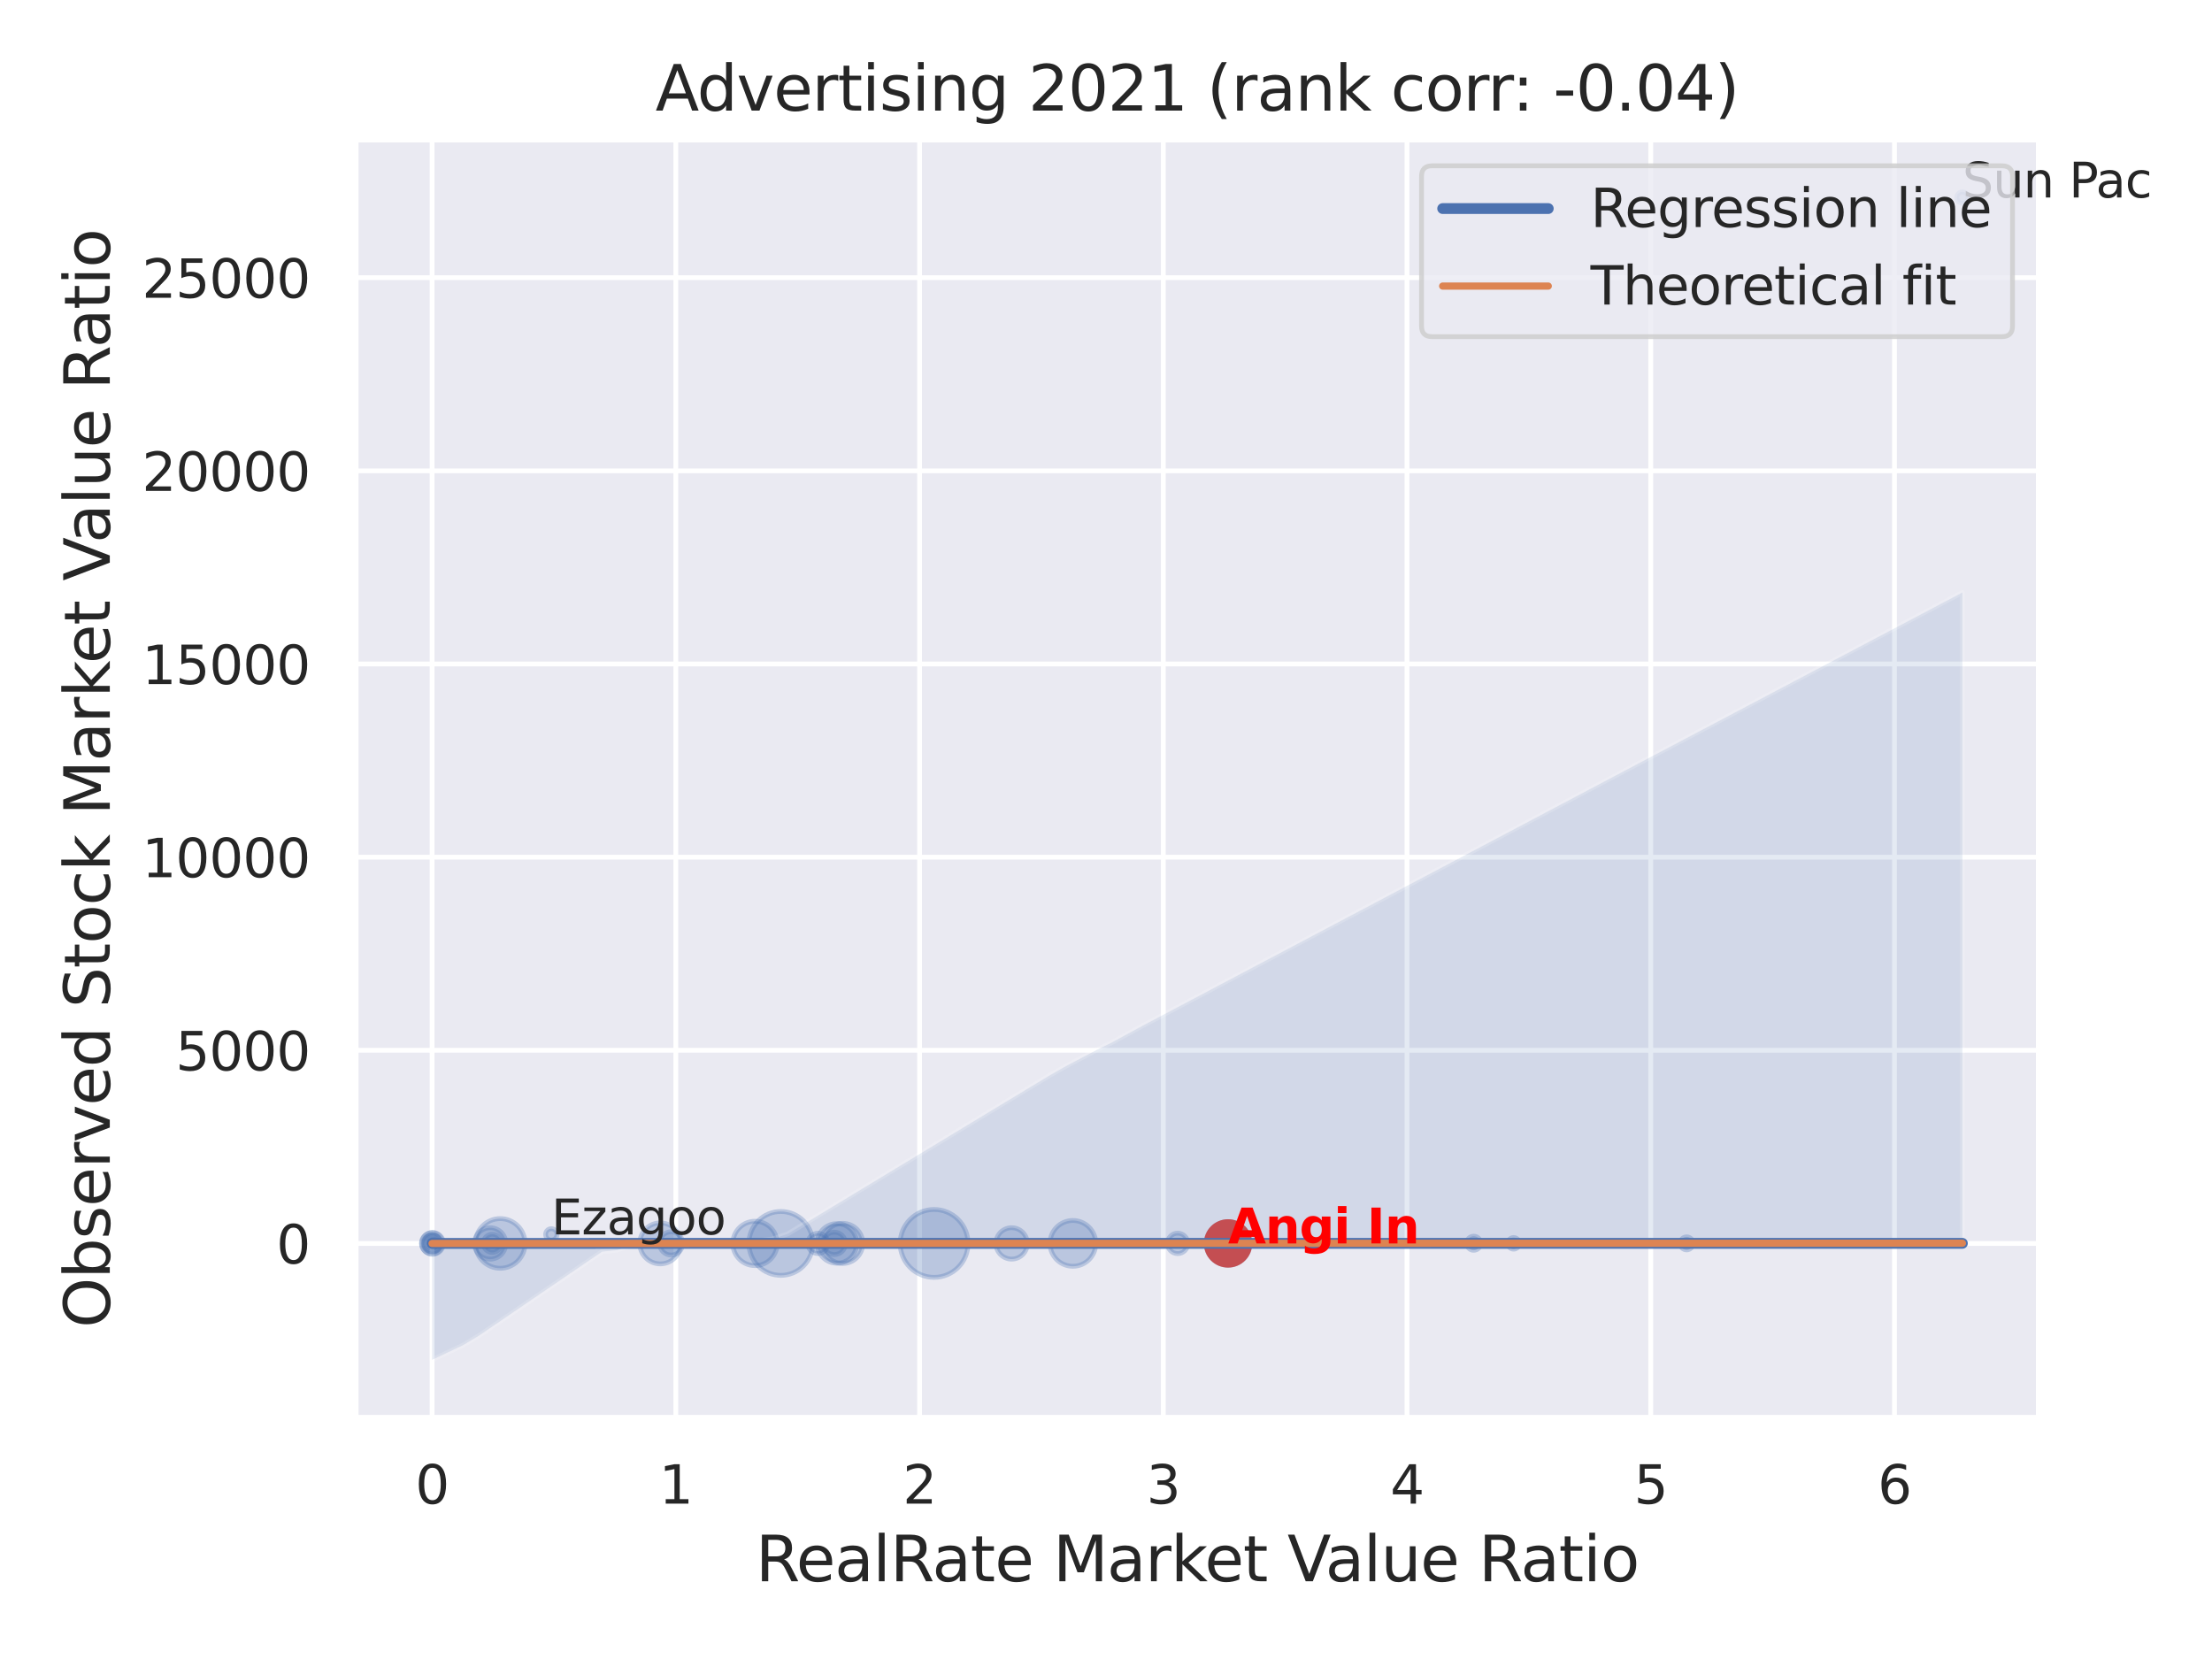 <?xml version="1.0" encoding="utf-8" standalone="no"?>
<!DOCTYPE svg PUBLIC "-//W3C//DTD SVG 1.1//EN"
  "http://www.w3.org/Graphics/SVG/1.1/DTD/svg11.dtd">
<svg xmlns:xlink="http://www.w3.org/1999/xlink" width="460.8pt" height="345.6pt" viewBox="0 0 460.8 345.6" xmlns="http://www.w3.org/2000/svg" version="1.1">
 <defs>
  <style type="text/css">*{stroke-linejoin: round; stroke-linecap: butt}</style>
 </defs>
 <g id="figure_1">
  <g id="patch_1">
   <path d="M 0 345.6 
L 460.8 345.6 
L 460.8 0 
L 0 0 
z
" style="fill: #ffffff"/>
  </g>
  <g id="axes_1">
   <g id="patch_2">
    <path d="M 74.07 295.38 
L 424.743 295.38 
L 424.743 29.04 
L 74.07 29.04 
z
" style="fill: #eaeaf2"/>
   </g>
   <g id="matplotlib.axis_1">
    <g id="xtick_1">
     <g id="line2d_1">
      <path d="M 90.01 295.38 
L 90.01 29.04 
" clip-path="url(#pbb53a8e3b0)" style="fill: none; stroke: #ffffff; stroke-linecap: round"/>
     </g>
     <g id="text_1">
      <!-- 0 -->
      <g style="fill: #262626" transform="translate(86.51 313.238) scale(0.11 -0.11)">
       <defs>
        <path id="DejaVuSans-30" d="M 2034 4250 
Q 1547 4250 1301 3770 
Q 1056 3291 1056 2328 
Q 1056 1369 1301 889 
Q 1547 409 2034 409 
Q 2525 409 2770 889 
Q 3016 1369 3016 2328 
Q 3016 3291 2770 3770 
Q 2525 4250 2034 4250 
z
M 2034 4750 
Q 2819 4750 3233 4129 
Q 3647 3509 3647 2328 
Q 3647 1150 3233 529 
Q 2819 -91 2034 -91 
Q 1250 -91 836 529 
Q 422 1150 422 2328 
Q 422 3509 836 4129 
Q 1250 4750 2034 4750 
z
" transform="scale(0.016)"/>
       </defs>
       <use xlink:href="#DejaVuSans-30"/>
      </g>
     </g>
    </g>
    <g id="xtick_2">
     <g id="line2d_2">
      <path d="M 140.784 295.38 
L 140.784 29.04 
" clip-path="url(#pbb53a8e3b0)" style="fill: none; stroke: #ffffff; stroke-linecap: round"/>
     </g>
     <g id="text_2">
      <!-- 1 -->
      <g style="fill: #262626" transform="translate(137.285 313.238) scale(0.11 -0.11)">
       <defs>
        <path id="DejaVuSans-31" d="M 794 531 
L 1825 531 
L 1825 4091 
L 703 3866 
L 703 4441 
L 1819 4666 
L 2450 4666 
L 2450 531 
L 3481 531 
L 3481 0 
L 794 0 
L 794 531 
z
" transform="scale(0.016)"/>
       </defs>
       <use xlink:href="#DejaVuSans-31"/>
      </g>
     </g>
    </g>
    <g id="xtick_3">
     <g id="line2d_3">
      <path d="M 191.559 295.38 
L 191.559 29.04 
" clip-path="url(#pbb53a8e3b0)" style="fill: none; stroke: #ffffff; stroke-linecap: round"/>
     </g>
     <g id="text_3">
      <!-- 2 -->
      <g style="fill: #262626" transform="translate(188.06 313.238) scale(0.11 -0.11)">
       <defs>
        <path id="DejaVuSans-32" d="M 1228 531 
L 3431 531 
L 3431 0 
L 469 0 
L 469 531 
Q 828 903 1448 1529 
Q 2069 2156 2228 2338 
Q 2531 2678 2651 2914 
Q 2772 3150 2772 3378 
Q 2772 3750 2511 3984 
Q 2250 4219 1831 4219 
Q 1534 4219 1204 4116 
Q 875 4013 500 3803 
L 500 4441 
Q 881 4594 1212 4672 
Q 1544 4750 1819 4750 
Q 2544 4750 2975 4387 
Q 3406 4025 3406 3419 
Q 3406 3131 3298 2873 
Q 3191 2616 2906 2266 
Q 2828 2175 2409 1742 
Q 1991 1309 1228 531 
z
" transform="scale(0.016)"/>
       </defs>
       <use xlink:href="#DejaVuSans-32"/>
      </g>
     </g>
    </g>
    <g id="xtick_4">
     <g id="line2d_4">
      <path d="M 242.334 295.38 
L 242.334 29.04 
" clip-path="url(#pbb53a8e3b0)" style="fill: none; stroke: #ffffff; stroke-linecap: round"/>
     </g>
     <g id="text_4">
      <!-- 3 -->
      <g style="fill: #262626" transform="translate(238.834 313.238) scale(0.11 -0.11)">
       <defs>
        <path id="DejaVuSans-33" d="M 2597 2516 
Q 3050 2419 3304 2112 
Q 3559 1806 3559 1356 
Q 3559 666 3084 287 
Q 2609 -91 1734 -91 
Q 1441 -91 1130 -33 
Q 819 25 488 141 
L 488 750 
Q 750 597 1062 519 
Q 1375 441 1716 441 
Q 2309 441 2620 675 
Q 2931 909 2931 1356 
Q 2931 1769 2642 2001 
Q 2353 2234 1838 2234 
L 1294 2234 
L 1294 2753 
L 1863 2753 
Q 2328 2753 2575 2939 
Q 2822 3125 2822 3475 
Q 2822 3834 2567 4026 
Q 2313 4219 1838 4219 
Q 1578 4219 1281 4162 
Q 984 4106 628 3988 
L 628 4550 
Q 988 4650 1302 4700 
Q 1616 4750 1894 4750 
Q 2613 4750 3031 4423 
Q 3450 4097 3450 3541 
Q 3450 3153 3228 2886 
Q 3006 2619 2597 2516 
z
" transform="scale(0.016)"/>
       </defs>
       <use xlink:href="#DejaVuSans-33"/>
      </g>
     </g>
    </g>
    <g id="xtick_5">
     <g id="line2d_5">
      <path d="M 293.108 295.38 
L 293.108 29.04 
" clip-path="url(#pbb53a8e3b0)" style="fill: none; stroke: #ffffff; stroke-linecap: round"/>
     </g>
     <g id="text_5">
      <!-- 4 -->
      <g style="fill: #262626" transform="translate(289.609 313.238) scale(0.11 -0.11)">
       <defs>
        <path id="DejaVuSans-34" d="M 2419 4116 
L 825 1625 
L 2419 1625 
L 2419 4116 
z
M 2253 4666 
L 3047 4666 
L 3047 1625 
L 3713 1625 
L 3713 1100 
L 3047 1100 
L 3047 0 
L 2419 0 
L 2419 1100 
L 313 1100 
L 313 1709 
L 2253 4666 
z
" transform="scale(0.016)"/>
       </defs>
       <use xlink:href="#DejaVuSans-34"/>
      </g>
     </g>
    </g>
    <g id="xtick_6">
     <g id="line2d_6">
      <path d="M 343.883 295.38 
L 343.883 29.04 
" clip-path="url(#pbb53a8e3b0)" style="fill: none; stroke: #ffffff; stroke-linecap: round"/>
     </g>
     <g id="text_6">
      <!-- 5 -->
      <g style="fill: #262626" transform="translate(340.383 313.238) scale(0.11 -0.11)">
       <defs>
        <path id="DejaVuSans-35" d="M 691 4666 
L 3169 4666 
L 3169 4134 
L 1269 4134 
L 1269 2991 
Q 1406 3038 1543 3061 
Q 1681 3084 1819 3084 
Q 2600 3084 3056 2656 
Q 3513 2228 3513 1497 
Q 3513 744 3044 326 
Q 2575 -91 1722 -91 
Q 1428 -91 1123 -41 
Q 819 9 494 109 
L 494 744 
Q 775 591 1075 516 
Q 1375 441 1709 441 
Q 2250 441 2565 725 
Q 2881 1009 2881 1497 
Q 2881 1984 2565 2268 
Q 2250 2553 1709 2553 
Q 1456 2553 1204 2497 
Q 953 2441 691 2322 
L 691 4666 
z
" transform="scale(0.016)"/>
       </defs>
       <use xlink:href="#DejaVuSans-35"/>
      </g>
     </g>
    </g>
    <g id="xtick_7">
     <g id="line2d_7">
      <path d="M 394.657 295.38 
L 394.657 29.04 
" clip-path="url(#pbb53a8e3b0)" style="fill: none; stroke: #ffffff; stroke-linecap: round"/>
     </g>
     <g id="text_7">
      <!-- 6 -->
      <g style="fill: #262626" transform="translate(391.158 313.238) scale(0.11 -0.11)">
       <defs>
        <path id="DejaVuSans-36" d="M 2113 2584 
Q 1688 2584 1439 2293 
Q 1191 2003 1191 1497 
Q 1191 994 1439 701 
Q 1688 409 2113 409 
Q 2538 409 2786 701 
Q 3034 994 3034 1497 
Q 3034 2003 2786 2293 
Q 2538 2584 2113 2584 
z
M 3366 4563 
L 3366 3988 
Q 3128 4100 2886 4159 
Q 2644 4219 2406 4219 
Q 1781 4219 1451 3797 
Q 1122 3375 1075 2522 
Q 1259 2794 1537 2939 
Q 1816 3084 2150 3084 
Q 2853 3084 3261 2657 
Q 3669 2231 3669 1497 
Q 3669 778 3244 343 
Q 2819 -91 2113 -91 
Q 1303 -91 875 529 
Q 447 1150 447 2328 
Q 447 3434 972 4092 
Q 1497 4750 2381 4750 
Q 2619 4750 2861 4703 
Q 3103 4656 3366 4563 
z
" transform="scale(0.016)"/>
       </defs>
       <use xlink:href="#DejaVuSans-36"/>
      </g>
     </g>
    </g>
    <g id="text_8">
     <!-- RealRate Market Value Ratio -->
     <g style="fill: #262626" transform="translate(157.42 329.404) scale(0.13 -0.13)">
      <defs>
       <path id="DejaVuSans-52" d="M 2841 2188 
Q 3044 2119 3236 1894 
Q 3428 1669 3622 1275 
L 4263 0 
L 3584 0 
L 2988 1197 
Q 2756 1666 2539 1819 
Q 2322 1972 1947 1972 
L 1259 1972 
L 1259 0 
L 628 0 
L 628 4666 
L 2053 4666 
Q 2853 4666 3247 4331 
Q 3641 3997 3641 3322 
Q 3641 2881 3436 2590 
Q 3231 2300 2841 2188 
z
M 1259 4147 
L 1259 2491 
L 2053 2491 
Q 2509 2491 2742 2702 
Q 2975 2913 2975 3322 
Q 2975 3731 2742 3939 
Q 2509 4147 2053 4147 
L 1259 4147 
z
" transform="scale(0.016)"/>
       <path id="DejaVuSans-65" d="M 3597 1894 
L 3597 1613 
L 953 1613 
Q 991 1019 1311 708 
Q 1631 397 2203 397 
Q 2534 397 2845 478 
Q 3156 559 3463 722 
L 3463 178 
Q 3153 47 2828 -22 
Q 2503 -91 2169 -91 
Q 1331 -91 842 396 
Q 353 884 353 1716 
Q 353 2575 817 3079 
Q 1281 3584 2069 3584 
Q 2775 3584 3186 3129 
Q 3597 2675 3597 1894 
z
M 3022 2063 
Q 3016 2534 2758 2815 
Q 2500 3097 2075 3097 
Q 1594 3097 1305 2825 
Q 1016 2553 972 2059 
L 3022 2063 
z
" transform="scale(0.016)"/>
       <path id="DejaVuSans-61" d="M 2194 1759 
Q 1497 1759 1228 1600 
Q 959 1441 959 1056 
Q 959 750 1161 570 
Q 1363 391 1709 391 
Q 2188 391 2477 730 
Q 2766 1069 2766 1631 
L 2766 1759 
L 2194 1759 
z
M 3341 1997 
L 3341 0 
L 2766 0 
L 2766 531 
Q 2569 213 2275 61 
Q 1981 -91 1556 -91 
Q 1019 -91 701 211 
Q 384 513 384 1019 
Q 384 1609 779 1909 
Q 1175 2209 1959 2209 
L 2766 2209 
L 2766 2266 
Q 2766 2663 2505 2880 
Q 2244 3097 1772 3097 
Q 1472 3097 1187 3025 
Q 903 2953 641 2809 
L 641 3341 
Q 956 3463 1253 3523 
Q 1550 3584 1831 3584 
Q 2591 3584 2966 3190 
Q 3341 2797 3341 1997 
z
" transform="scale(0.016)"/>
       <path id="DejaVuSans-6c" d="M 603 4863 
L 1178 4863 
L 1178 0 
L 603 0 
L 603 4863 
z
" transform="scale(0.016)"/>
       <path id="DejaVuSans-74" d="M 1172 4494 
L 1172 3500 
L 2356 3500 
L 2356 3053 
L 1172 3053 
L 1172 1153 
Q 1172 725 1289 603 
Q 1406 481 1766 481 
L 2356 481 
L 2356 0 
L 1766 0 
Q 1100 0 847 248 
Q 594 497 594 1153 
L 594 3053 
L 172 3053 
L 172 3500 
L 594 3500 
L 594 4494 
L 1172 4494 
z
" transform="scale(0.016)"/>
       <path id="DejaVuSans-20" transform="scale(0.016)"/>
       <path id="DejaVuSans-4d" d="M 628 4666 
L 1569 4666 
L 2759 1491 
L 3956 4666 
L 4897 4666 
L 4897 0 
L 4281 0 
L 4281 4097 
L 3078 897 
L 2444 897 
L 1241 4097 
L 1241 0 
L 628 0 
L 628 4666 
z
" transform="scale(0.016)"/>
       <path id="DejaVuSans-72" d="M 2631 2963 
Q 2534 3019 2420 3045 
Q 2306 3072 2169 3072 
Q 1681 3072 1420 2755 
Q 1159 2438 1159 1844 
L 1159 0 
L 581 0 
L 581 3500 
L 1159 3500 
L 1159 2956 
Q 1341 3275 1631 3429 
Q 1922 3584 2338 3584 
Q 2397 3584 2469 3576 
Q 2541 3569 2628 3553 
L 2631 2963 
z
" transform="scale(0.016)"/>
       <path id="DejaVuSans-6b" d="M 581 4863 
L 1159 4863 
L 1159 1991 
L 2875 3500 
L 3609 3500 
L 1753 1863 
L 3688 0 
L 2938 0 
L 1159 1709 
L 1159 0 
L 581 0 
L 581 4863 
z
" transform="scale(0.016)"/>
       <path id="DejaVuSans-56" d="M 1831 0 
L 50 4666 
L 709 4666 
L 2188 738 
L 3669 4666 
L 4325 4666 
L 2547 0 
L 1831 0 
z
" transform="scale(0.016)"/>
       <path id="DejaVuSans-75" d="M 544 1381 
L 544 3500 
L 1119 3500 
L 1119 1403 
Q 1119 906 1312 657 
Q 1506 409 1894 409 
Q 2359 409 2629 706 
Q 2900 1003 2900 1516 
L 2900 3500 
L 3475 3500 
L 3475 0 
L 2900 0 
L 2900 538 
Q 2691 219 2414 64 
Q 2138 -91 1772 -91 
Q 1169 -91 856 284 
Q 544 659 544 1381 
z
M 1991 3584 
L 1991 3584 
z
" transform="scale(0.016)"/>
       <path id="DejaVuSans-69" d="M 603 3500 
L 1178 3500 
L 1178 0 
L 603 0 
L 603 3500 
z
M 603 4863 
L 1178 4863 
L 1178 4134 
L 603 4134 
L 603 4863 
z
" transform="scale(0.016)"/>
       <path id="DejaVuSans-6f" d="M 1959 3097 
Q 1497 3097 1228 2736 
Q 959 2375 959 1747 
Q 959 1119 1226 758 
Q 1494 397 1959 397 
Q 2419 397 2687 759 
Q 2956 1122 2956 1747 
Q 2956 2369 2687 2733 
Q 2419 3097 1959 3097 
z
M 1959 3584 
Q 2709 3584 3137 3096 
Q 3566 2609 3566 1747 
Q 3566 888 3137 398 
Q 2709 -91 1959 -91 
Q 1206 -91 779 398 
Q 353 888 353 1747 
Q 353 2609 779 3096 
Q 1206 3584 1959 3584 
z
" transform="scale(0.016)"/>
      </defs>
      <use xlink:href="#DejaVuSans-52"/>
      <use xlink:href="#DejaVuSans-65" x="64.982"/>
      <use xlink:href="#DejaVuSans-61" x="126.506"/>
      <use xlink:href="#DejaVuSans-6c" x="187.785"/>
      <use xlink:href="#DejaVuSans-52" x="215.568"/>
      <use xlink:href="#DejaVuSans-61" x="282.801"/>
      <use xlink:href="#DejaVuSans-74" x="344.08"/>
      <use xlink:href="#DejaVuSans-65" x="383.289"/>
      <use xlink:href="#DejaVuSans-20" x="444.812"/>
      <use xlink:href="#DejaVuSans-4d" x="476.6"/>
      <use xlink:href="#DejaVuSans-61" x="562.879"/>
      <use xlink:href="#DejaVuSans-72" x="624.158"/>
      <use xlink:href="#DejaVuSans-6b" x="665.271"/>
      <use xlink:href="#DejaVuSans-65" x="719.557"/>
      <use xlink:href="#DejaVuSans-74" x="781.08"/>
      <use xlink:href="#DejaVuSans-20" x="820.289"/>
      <use xlink:href="#DejaVuSans-56" x="852.076"/>
      <use xlink:href="#DejaVuSans-61" x="912.734"/>
      <use xlink:href="#DejaVuSans-6c" x="974.014"/>
      <use xlink:href="#DejaVuSans-75" x="1001.797"/>
      <use xlink:href="#DejaVuSans-65" x="1065.176"/>
      <use xlink:href="#DejaVuSans-20" x="1126.699"/>
      <use xlink:href="#DejaVuSans-52" x="1158.486"/>
      <use xlink:href="#DejaVuSans-61" x="1225.719"/>
      <use xlink:href="#DejaVuSans-74" x="1286.998"/>
      <use xlink:href="#DejaVuSans-69" x="1326.207"/>
      <use xlink:href="#DejaVuSans-6f" x="1353.99"/>
     </g>
    </g>
   </g>
   <g id="matplotlib.axis_2">
    <g id="ytick_1">
     <g id="line2d_8">
      <path d="M 74.07 259.032 
L 424.743 259.032 
" clip-path="url(#pbb53a8e3b0)" style="fill: none; stroke: #ffffff; stroke-linecap: round"/>
     </g>
     <g id="text_9">
      <!-- 0 -->
      <g style="fill: #262626" transform="translate(57.571 263.211) scale(0.11 -0.11)">
       <use xlink:href="#DejaVuSans-30"/>
      </g>
     </g>
    </g>
    <g id="ytick_2">
     <g id="line2d_9">
      <path d="M 74.07 218.796 
L 424.743 218.796 
" clip-path="url(#pbb53a8e3b0)" style="fill: none; stroke: #ffffff; stroke-linecap: round"/>
     </g>
     <g id="text_10">
      <!-- 5000 -->
      <g style="fill: #262626" transform="translate(36.575 222.975) scale(0.11 -0.11)">
       <use xlink:href="#DejaVuSans-35"/>
       <use xlink:href="#DejaVuSans-30" x="63.623"/>
       <use xlink:href="#DejaVuSans-30" x="127.246"/>
       <use xlink:href="#DejaVuSans-30" x="190.869"/>
      </g>
     </g>
    </g>
    <g id="ytick_3">
     <g id="line2d_10">
      <path d="M 74.07 178.559 
L 424.743 178.559 
" clip-path="url(#pbb53a8e3b0)" style="fill: none; stroke: #ffffff; stroke-linecap: round"/>
     </g>
     <g id="text_11">
      <!-- 10000 -->
      <g style="fill: #262626" transform="translate(29.576 182.738) scale(0.11 -0.11)">
       <use xlink:href="#DejaVuSans-31"/>
       <use xlink:href="#DejaVuSans-30" x="63.623"/>
       <use xlink:href="#DejaVuSans-30" x="127.246"/>
       <use xlink:href="#DejaVuSans-30" x="190.869"/>
       <use xlink:href="#DejaVuSans-30" x="254.492"/>
      </g>
     </g>
    </g>
    <g id="ytick_4">
     <g id="line2d_11">
      <path d="M 74.07 138.322 
L 424.743 138.322 
" clip-path="url(#pbb53a8e3b0)" style="fill: none; stroke: #ffffff; stroke-linecap: round"/>
     </g>
     <g id="text_12">
      <!-- 15000 -->
      <g style="fill: #262626" transform="translate(29.576 142.501) scale(0.11 -0.11)">
       <use xlink:href="#DejaVuSans-31"/>
       <use xlink:href="#DejaVuSans-35" x="63.623"/>
       <use xlink:href="#DejaVuSans-30" x="127.246"/>
       <use xlink:href="#DejaVuSans-30" x="190.869"/>
       <use xlink:href="#DejaVuSans-30" x="254.492"/>
      </g>
     </g>
    </g>
    <g id="ytick_5">
     <g id="line2d_12">
      <path d="M 74.07 98.085 
L 424.743 98.085 
" clip-path="url(#pbb53a8e3b0)" style="fill: none; stroke: #ffffff; stroke-linecap: round"/>
     </g>
     <g id="text_13">
      <!-- 20000 -->
      <g style="fill: #262626" transform="translate(29.576 102.265) scale(0.11 -0.11)">
       <use xlink:href="#DejaVuSans-32"/>
       <use xlink:href="#DejaVuSans-30" x="63.623"/>
       <use xlink:href="#DejaVuSans-30" x="127.246"/>
       <use xlink:href="#DejaVuSans-30" x="190.869"/>
       <use xlink:href="#DejaVuSans-30" x="254.492"/>
      </g>
     </g>
    </g>
    <g id="ytick_6">
     <g id="line2d_13">
      <path d="M 74.07 57.849 
L 424.743 57.849 
" clip-path="url(#pbb53a8e3b0)" style="fill: none; stroke: #ffffff; stroke-linecap: round"/>
     </g>
     <g id="text_14">
      <!-- 25000 -->
      <g style="fill: #262626" transform="translate(29.576 62.028) scale(0.11 -0.11)">
       <use xlink:href="#DejaVuSans-32"/>
       <use xlink:href="#DejaVuSans-35" x="63.623"/>
       <use xlink:href="#DejaVuSans-30" x="127.246"/>
       <use xlink:href="#DejaVuSans-30" x="190.869"/>
       <use xlink:href="#DejaVuSans-30" x="254.492"/>
      </g>
     </g>
    </g>
    <g id="text_15">
     <!-- Observed Stock Market Value Ratio -->
     <g style="fill: #262626" transform="translate(22.873 276.612) rotate(-90) scale(0.13 -0.13)">
      <defs>
       <path id="DejaVuSans-4f" d="M 2522 4238 
Q 1834 4238 1429 3725 
Q 1025 3213 1025 2328 
Q 1025 1447 1429 934 
Q 1834 422 2522 422 
Q 3209 422 3611 934 
Q 4013 1447 4013 2328 
Q 4013 3213 3611 3725 
Q 3209 4238 2522 4238 
z
M 2522 4750 
Q 3503 4750 4090 4092 
Q 4678 3434 4678 2328 
Q 4678 1225 4090 567 
Q 3503 -91 2522 -91 
Q 1538 -91 948 565 
Q 359 1222 359 2328 
Q 359 3434 948 4092 
Q 1538 4750 2522 4750 
z
" transform="scale(0.016)"/>
       <path id="DejaVuSans-62" d="M 3116 1747 
Q 3116 2381 2855 2742 
Q 2594 3103 2138 3103 
Q 1681 3103 1420 2742 
Q 1159 2381 1159 1747 
Q 1159 1113 1420 752 
Q 1681 391 2138 391 
Q 2594 391 2855 752 
Q 3116 1113 3116 1747 
z
M 1159 2969 
Q 1341 3281 1617 3432 
Q 1894 3584 2278 3584 
Q 2916 3584 3314 3078 
Q 3713 2572 3713 1747 
Q 3713 922 3314 415 
Q 2916 -91 2278 -91 
Q 1894 -91 1617 61 
Q 1341 213 1159 525 
L 1159 0 
L 581 0 
L 581 4863 
L 1159 4863 
L 1159 2969 
z
" transform="scale(0.016)"/>
       <path id="DejaVuSans-73" d="M 2834 3397 
L 2834 2853 
Q 2591 2978 2328 3040 
Q 2066 3103 1784 3103 
Q 1356 3103 1142 2972 
Q 928 2841 928 2578 
Q 928 2378 1081 2264 
Q 1234 2150 1697 2047 
L 1894 2003 
Q 2506 1872 2764 1633 
Q 3022 1394 3022 966 
Q 3022 478 2636 193 
Q 2250 -91 1575 -91 
Q 1294 -91 989 -36 
Q 684 19 347 128 
L 347 722 
Q 666 556 975 473 
Q 1284 391 1588 391 
Q 1994 391 2212 530 
Q 2431 669 2431 922 
Q 2431 1156 2273 1281 
Q 2116 1406 1581 1522 
L 1381 1569 
Q 847 1681 609 1914 
Q 372 2147 372 2553 
Q 372 3047 722 3315 
Q 1072 3584 1716 3584 
Q 2034 3584 2315 3537 
Q 2597 3491 2834 3397 
z
" transform="scale(0.016)"/>
       <path id="DejaVuSans-76" d="M 191 3500 
L 800 3500 
L 1894 563 
L 2988 3500 
L 3597 3500 
L 2284 0 
L 1503 0 
L 191 3500 
z
" transform="scale(0.016)"/>
       <path id="DejaVuSans-64" d="M 2906 2969 
L 2906 4863 
L 3481 4863 
L 3481 0 
L 2906 0 
L 2906 525 
Q 2725 213 2448 61 
Q 2172 -91 1784 -91 
Q 1150 -91 751 415 
Q 353 922 353 1747 
Q 353 2572 751 3078 
Q 1150 3584 1784 3584 
Q 2172 3584 2448 3432 
Q 2725 3281 2906 2969 
z
M 947 1747 
Q 947 1113 1208 752 
Q 1469 391 1925 391 
Q 2381 391 2643 752 
Q 2906 1113 2906 1747 
Q 2906 2381 2643 2742 
Q 2381 3103 1925 3103 
Q 1469 3103 1208 2742 
Q 947 2381 947 1747 
z
" transform="scale(0.016)"/>
       <path id="DejaVuSans-53" d="M 3425 4513 
L 3425 3897 
Q 3066 4069 2747 4153 
Q 2428 4238 2131 4238 
Q 1616 4238 1336 4038 
Q 1056 3838 1056 3469 
Q 1056 3159 1242 3001 
Q 1428 2844 1947 2747 
L 2328 2669 
Q 3034 2534 3370 2195 
Q 3706 1856 3706 1288 
Q 3706 609 3251 259 
Q 2797 -91 1919 -91 
Q 1588 -91 1214 -16 
Q 841 59 441 206 
L 441 856 
Q 825 641 1194 531 
Q 1563 422 1919 422 
Q 2459 422 2753 634 
Q 3047 847 3047 1241 
Q 3047 1584 2836 1778 
Q 2625 1972 2144 2069 
L 1759 2144 
Q 1053 2284 737 2584 
Q 422 2884 422 3419 
Q 422 4038 858 4394 
Q 1294 4750 2059 4750 
Q 2388 4750 2728 4690 
Q 3069 4631 3425 4513 
z
" transform="scale(0.016)"/>
       <path id="DejaVuSans-63" d="M 3122 3366 
L 3122 2828 
Q 2878 2963 2633 3030 
Q 2388 3097 2138 3097 
Q 1578 3097 1268 2742 
Q 959 2388 959 1747 
Q 959 1106 1268 751 
Q 1578 397 2138 397 
Q 2388 397 2633 464 
Q 2878 531 3122 666 
L 3122 134 
Q 2881 22 2623 -34 
Q 2366 -91 2075 -91 
Q 1284 -91 818 406 
Q 353 903 353 1747 
Q 353 2603 823 3093 
Q 1294 3584 2113 3584 
Q 2378 3584 2631 3529 
Q 2884 3475 3122 3366 
z
" transform="scale(0.016)"/>
      </defs>
      <use xlink:href="#DejaVuSans-4f"/>
      <use xlink:href="#DejaVuSans-62" x="78.711"/>
      <use xlink:href="#DejaVuSans-73" x="142.188"/>
      <use xlink:href="#DejaVuSans-65" x="194.287"/>
      <use xlink:href="#DejaVuSans-72" x="255.811"/>
      <use xlink:href="#DejaVuSans-76" x="296.924"/>
      <use xlink:href="#DejaVuSans-65" x="356.104"/>
      <use xlink:href="#DejaVuSans-64" x="417.627"/>
      <use xlink:href="#DejaVuSans-20" x="481.104"/>
      <use xlink:href="#DejaVuSans-53" x="512.891"/>
      <use xlink:href="#DejaVuSans-74" x="576.367"/>
      <use xlink:href="#DejaVuSans-6f" x="615.576"/>
      <use xlink:href="#DejaVuSans-63" x="676.758"/>
      <use xlink:href="#DejaVuSans-6b" x="731.738"/>
      <use xlink:href="#DejaVuSans-20" x="789.648"/>
      <use xlink:href="#DejaVuSans-4d" x="821.436"/>
      <use xlink:href="#DejaVuSans-61" x="907.715"/>
      <use xlink:href="#DejaVuSans-72" x="968.994"/>
      <use xlink:href="#DejaVuSans-6b" x="1010.107"/>
      <use xlink:href="#DejaVuSans-65" x="1064.393"/>
      <use xlink:href="#DejaVuSans-74" x="1125.916"/>
      <use xlink:href="#DejaVuSans-20" x="1165.125"/>
      <use xlink:href="#DejaVuSans-56" x="1196.912"/>
      <use xlink:href="#DejaVuSans-61" x="1257.57"/>
      <use xlink:href="#DejaVuSans-6c" x="1318.85"/>
      <use xlink:href="#DejaVuSans-75" x="1346.633"/>
      <use xlink:href="#DejaVuSans-65" x="1410.012"/>
      <use xlink:href="#DejaVuSans-20" x="1471.535"/>
      <use xlink:href="#DejaVuSans-52" x="1503.322"/>
      <use xlink:href="#DejaVuSans-61" x="1570.555"/>
      <use xlink:href="#DejaVuSans-74" x="1631.834"/>
      <use xlink:href="#DejaVuSans-69" x="1671.043"/>
      <use xlink:href="#DejaVuSans-6f" x="1698.826"/>
     </g>
    </g>
   </g>
   <g id="PathCollection_1">
    <path d="M 194.591 266.098 
C 196.467 266.098 198.265 265.353 199.591 264.027 
C 200.917 262.701 201.663 260.902 201.663 259.027 
C 201.663 257.152 200.917 255.353 199.591 254.027 
C 198.265 252.701 196.467 251.956 194.591 251.956 
C 192.716 251.956 190.917 252.701 189.591 254.027 
C 188.265 255.353 187.52 257.152 187.52 259.027 
C 187.52 260.902 188.265 262.701 189.591 264.027 
C 190.917 265.353 192.716 266.098 194.591 266.098 
z
" clip-path="url(#pbb53a8e3b0)" style="fill: #4c72b0; fill-opacity: 0.3; stroke: #4c72b0; stroke-opacity: 0.3"/>
    <path d="M 162.661 265.68 
C 164.425 265.68 166.118 264.979 167.366 263.731 
C 168.614 262.483 169.315 260.79 169.315 259.026 
C 169.315 257.261 168.614 255.569 167.366 254.321 
C 166.118 253.073 164.425 252.372 162.661 252.372 
C 160.896 252.372 159.204 253.073 157.956 254.321 
C 156.708 255.569 156.007 257.261 156.007 259.026 
C 156.007 260.79 156.708 262.483 157.956 263.731 
C 159.204 264.979 160.896 265.68 162.661 265.68 
z
" clip-path="url(#pbb53a8e3b0)" style="fill: #4c72b0; fill-opacity: 0.3; stroke: #4c72b0; stroke-opacity: 0.3"/>
    <path d="M 173.811 261.346 
C 174.43 261.346 175.023 261.1 175.46 260.663 
C 175.897 260.226 176.143 259.632 176.143 259.014 
C 176.143 258.396 175.897 257.802 175.46 257.365 
C 175.023 256.928 174.43 256.682 173.811 256.682 
C 173.193 256.682 172.6 256.928 172.162 257.365 
C 171.725 257.802 171.479 258.396 171.479 259.014 
C 171.479 259.632 171.725 260.226 172.162 260.663 
C 172.6 261.1 173.193 261.346 173.811 261.346 
z
" clip-path="url(#pbb53a8e3b0)" style="fill: #4c72b0; fill-opacity: 0.3; stroke: #4c72b0; stroke-opacity: 0.3"/>
    <path d="M 102.566 260.901 
C 103.067 260.901 103.549 260.701 103.904 260.347 
C 104.258 259.992 104.458 259.51 104.458 259.009 
C 104.458 258.507 104.258 258.025 103.904 257.671 
C 103.549 257.316 103.067 257.116 102.566 257.116 
C 102.064 257.116 101.582 257.316 101.228 257.671 
C 100.873 258.025 100.673 258.507 100.673 259.009 
C 100.673 259.51 100.873 259.992 101.228 260.347 
C 101.582 260.701 102.064 260.901 102.566 260.901 
z
" clip-path="url(#pbb53a8e3b0)" style="fill: #4c72b0; fill-opacity: 0.3; stroke: #4c72b0; stroke-opacity: 0.3"/>
    <path d="M 157.284 263.652 
C 158.509 263.652 159.685 263.165 160.552 262.298 
C 161.419 261.431 161.906 260.256 161.906 259.03 
C 161.906 257.804 161.419 256.628 160.552 255.761 
C 159.685 254.895 158.509 254.408 157.284 254.408 
C 156.058 254.408 154.882 254.895 154.015 255.761 
C 153.148 256.628 152.661 257.804 152.661 259.03 
C 152.661 260.256 153.148 261.431 154.015 262.298 
C 154.882 263.165 156.058 263.652 157.284 263.652 
z
" clip-path="url(#pbb53a8e3b0)" style="fill: #4c72b0; fill-opacity: 0.3; stroke: #4c72b0; stroke-opacity: 0.3"/>
    <path d="M 90.01 260.861 
C 90.499 260.861 90.969 260.666 91.315 260.32 
C 91.661 259.974 91.856 259.504 91.856 259.014 
C 91.856 258.525 91.661 258.055 91.315 257.709 
C 90.969 257.363 90.499 257.168 90.01 257.168 
C 89.52 257.168 89.05 257.363 88.704 257.709 
C 88.358 258.055 88.163 258.525 88.163 259.014 
C 88.163 259.504 88.358 259.974 88.704 260.32 
C 89.05 260.666 89.52 260.861 90.01 260.861 
z
" clip-path="url(#pbb53a8e3b0)" style="fill: #4c72b0; fill-opacity: 0.3; stroke: #4c72b0; stroke-opacity: 0.3"/>
    <path d="M 351.356 260.373 
C 351.715 260.373 352.059 260.23 352.313 259.976 
C 352.567 259.722 352.71 259.378 352.71 259.019 
C 352.71 258.66 352.567 258.315 352.313 258.061 
C 352.059 257.807 351.715 257.665 351.356 257.665 
C 350.997 257.665 350.652 257.807 350.398 258.061 
C 350.144 258.315 350.002 258.66 350.002 259.019 
C 350.002 259.378 350.144 259.722 350.398 259.976 
C 350.652 260.23 350.997 260.373 351.356 260.373 
z
" clip-path="url(#pbb53a8e3b0)" style="fill: #4c72b0; fill-opacity: 0.3; stroke: #4c72b0; stroke-opacity: 0.3"/>
    <path d="M 139.813 261.451 
C 140.457 261.451 141.074 261.195 141.53 260.74 
C 141.985 260.284 142.241 259.666 142.241 259.023 
C 142.241 258.379 141.985 257.761 141.53 257.306 
C 141.074 256.85 140.457 256.594 139.813 256.594 
C 139.169 256.594 138.551 256.85 138.096 257.306 
C 137.641 257.761 137.385 258.379 137.385 259.023 
C 137.385 259.666 137.641 260.284 138.096 260.74 
C 138.551 261.195 139.169 261.451 139.813 261.451 
z
" clip-path="url(#pbb53a8e3b0)" style="fill: #4c72b0; fill-opacity: 0.3; stroke: #4c72b0; stroke-opacity: 0.3"/>
    <path d="M 104.207 264.203 
C 105.579 264.203 106.895 263.658 107.865 262.688 
C 108.835 261.718 109.38 260.402 109.38 259.03 
C 109.38 257.659 108.835 256.343 107.865 255.373 
C 106.895 254.403 105.579 253.858 104.207 253.858 
C 102.835 253.858 101.519 254.403 100.549 255.373 
C 99.579 256.343 99.034 257.659 99.034 259.03 
C 99.034 260.402 99.579 261.718 100.549 262.688 
C 101.519 263.658 102.835 264.203 104.207 264.203 
z
" clip-path="url(#pbb53a8e3b0)" style="fill: #4c72b0; fill-opacity: 0.3; stroke: #4c72b0; stroke-opacity: 0.3"/>
    <path d="M 408.803 42.324 
C 409.115 42.324 409.415 42.2 409.636 41.979 
C 409.857 41.758 409.981 41.459 409.981 41.146 
C 409.981 40.834 409.857 40.534 409.636 40.313 
C 409.415 40.092 409.115 39.968 408.803 39.968 
C 408.491 39.968 408.191 40.092 407.97 40.313 
C 407.749 40.534 407.625 40.834 407.625 41.146 
C 407.625 41.459 407.749 41.758 407.97 41.979 
C 408.191 42.2 408.491 42.324 408.803 42.324 
z
" clip-path="url(#pbb53a8e3b0)" style="fill: #4c72b0; fill-opacity: 0.3; stroke: #4c72b0; stroke-opacity: 0.3"/>
    <path d="M 315.314 260.22 
C 315.635 260.22 315.942 260.093 316.169 259.866 
C 316.396 259.64 316.523 259.332 316.523 259.012 
C 316.523 258.691 316.396 258.384 316.169 258.157 
C 315.942 257.93 315.635 257.803 315.314 257.803 
C 314.994 257.803 314.686 257.93 314.459 258.157 
C 314.233 258.384 314.105 258.691 314.105 259.012 
C 314.105 259.332 314.233 259.64 314.459 259.866 
C 314.686 260.093 314.994 260.22 315.314 260.22 
z
" clip-path="url(#pbb53a8e3b0)" style="fill: #4c72b0; fill-opacity: 0.3; stroke: #4c72b0; stroke-opacity: 0.3"/>
    <path d="M 102.107 262.302 
C 102.975 262.302 103.807 261.957 104.421 261.344 
C 105.034 260.73 105.379 259.898 105.379 259.031 
C 105.379 258.163 105.034 257.331 104.421 256.717 
C 103.807 256.104 102.975 255.759 102.107 255.759 
C 101.239 255.759 100.407 256.104 99.794 256.717 
C 99.18 257.331 98.835 258.163 98.835 259.031 
C 98.835 259.898 99.18 260.73 99.794 261.344 
C 100.407 261.957 101.239 262.302 102.107 262.302 
z
" clip-path="url(#pbb53a8e3b0)" style="fill: #4c72b0; fill-opacity: 0.3; stroke: #4c72b0; stroke-opacity: 0.3"/>
    <path d="M 90.116 261.297 
C 90.72 261.297 91.299 261.057 91.726 260.63 
C 92.153 260.203 92.392 259.624 92.392 259.02 
C 92.392 258.417 92.153 257.837 91.726 257.411 
C 91.299 256.984 90.72 256.744 90.116 256.744 
C 89.512 256.744 88.933 256.984 88.506 257.411 
C 88.079 257.837 87.839 258.417 87.839 259.02 
C 87.839 259.624 88.079 260.203 88.506 260.63 
C 88.933 261.057 89.512 261.297 90.116 261.297 
z
" clip-path="url(#pbb53a8e3b0)" style="fill: #4c72b0; fill-opacity: 0.3; stroke: #4c72b0; stroke-opacity: 0.3"/>
    <path d="M 210.74 262.294 
C 211.607 262.294 212.438 261.95 213.051 261.337 
C 213.664 260.724 214.008 259.893 214.008 259.026 
C 214.008 258.159 213.664 257.327 213.051 256.714 
C 212.438 256.101 211.607 255.757 210.74 255.757 
C 209.873 255.757 209.041 256.101 208.428 256.714 
C 207.815 257.327 207.471 258.159 207.471 259.026 
C 207.471 259.893 207.815 260.724 208.428 261.337 
C 209.041 261.95 209.873 262.294 210.74 262.294 
z
" clip-path="url(#pbb53a8e3b0)" style="fill: #4c72b0; fill-opacity: 0.3; stroke: #4c72b0; stroke-opacity: 0.3"/>
    <path d="M 170.386 261.136 
C 170.947 261.136 171.484 260.913 171.881 260.517 
C 172.277 260.12 172.5 259.583 172.5 259.022 
C 172.5 258.462 172.277 257.924 171.881 257.528 
C 171.484 257.132 170.947 256.909 170.386 256.909 
C 169.826 256.909 169.288 257.132 168.892 257.528 
C 168.496 257.924 168.273 258.462 168.273 259.022 
C 168.273 259.583 168.496 260.12 168.892 260.517 
C 169.288 260.913 169.826 261.136 170.386 261.136 
z
" clip-path="url(#pbb53a8e3b0)" style="fill: #4c72b0; fill-opacity: 0.3; stroke: #4c72b0; stroke-opacity: 0.3"/>
    <path d="M 174.356 263.153 
C 175.45 263.153 176.5 262.718 177.274 261.944 
C 178.047 261.171 178.482 260.121 178.482 259.027 
C 178.482 257.932 178.047 256.883 177.274 256.109 
C 176.5 255.335 175.45 254.901 174.356 254.901 
C 173.262 254.901 172.212 255.335 171.438 256.109 
C 170.665 256.883 170.23 257.932 170.23 259.027 
C 170.23 260.121 170.665 261.171 171.438 261.944 
C 172.212 262.718 173.262 263.153 174.356 263.153 
z
" clip-path="url(#pbb53a8e3b0)" style="fill: #4c72b0; fill-opacity: 0.3; stroke: #4c72b0; stroke-opacity: 0.3"/>
    <path d="M 245.331 261.146 
C 245.895 261.146 246.436 260.922 246.835 260.523 
C 247.233 260.124 247.458 259.583 247.458 259.02 
C 247.458 258.456 247.233 257.915 246.835 257.516 
C 246.436 257.117 245.895 256.893 245.331 256.893 
C 244.767 256.893 244.226 257.117 243.828 257.516 
C 243.429 257.915 243.205 258.456 243.205 259.02 
C 243.205 259.583 243.429 260.124 243.828 260.523 
C 244.226 260.922 244.767 261.146 245.331 261.146 
z
" clip-path="url(#pbb53a8e3b0)" style="fill: #4c72b0; fill-opacity: 0.3; stroke: #4c72b0; stroke-opacity: 0.3"/>
    <path d="M 90.01 261.219 
C 90.598 261.219 91.161 260.986 91.577 260.57 
C 91.992 260.155 92.226 259.591 92.226 259.003 
C 92.226 258.416 91.992 257.852 91.577 257.437 
C 91.161 257.021 90.598 256.788 90.01 256.788 
C 89.422 256.788 88.859 257.021 88.443 257.437 
C 88.028 257.852 87.794 258.416 87.794 259.003 
C 87.794 259.591 88.028 260.155 88.443 260.57 
C 88.859 260.986 89.422 261.219 90.01 261.219 
z
" clip-path="url(#pbb53a8e3b0)" style="fill: #4c72b0; fill-opacity: 0.3; stroke: #4c72b0; stroke-opacity: 0.3"/>
    <path d="M 90.01 260.029 
C 90.324 260.029 90.625 259.905 90.847 259.683 
C 91.069 259.46 91.194 259.159 91.194 258.845 
C 91.194 258.531 91.069 258.23 90.847 258.007 
C 90.625 257.785 90.324 257.661 90.01 257.661 
C 89.696 257.661 89.394 257.785 89.172 258.007 
C 88.95 258.23 88.825 258.531 88.825 258.845 
C 88.825 259.159 88.95 259.46 89.172 259.683 
C 89.394 259.905 89.696 260.029 90.01 260.029 
z
" clip-path="url(#pbb53a8e3b0)" style="fill: #4c72b0; fill-opacity: 0.3; stroke: #4c72b0; stroke-opacity: 0.3"/>
    <path d="M 175.553 263.202 
C 176.661 263.202 177.724 262.761 178.508 261.978 
C 179.292 261.194 179.732 260.131 179.732 259.023 
C 179.732 257.914 179.292 256.851 178.508 256.068 
C 177.724 255.284 176.661 254.844 175.553 254.844 
C 174.445 254.844 173.382 255.284 172.598 256.068 
C 171.814 256.851 171.374 257.914 171.374 259.023 
C 171.374 260.131 171.814 261.194 172.598 261.978 
C 173.382 262.761 174.445 263.202 175.553 263.202 
z
" clip-path="url(#pbb53a8e3b0)" style="fill: #4c72b0; fill-opacity: 0.3; stroke: #4c72b0; stroke-opacity: 0.3"/>
    <path d="M 223.499 263.789 
C 224.765 263.789 225.978 263.286 226.872 262.392 
C 227.767 261.497 228.27 260.284 228.27 259.019 
C 228.27 257.754 227.767 256.54 226.872 255.646 
C 225.978 254.751 224.765 254.249 223.499 254.249 
C 222.234 254.249 221.021 254.751 220.126 255.646 
C 219.232 256.54 218.729 257.754 218.729 259.019 
C 218.729 260.284 219.232 261.497 220.126 262.392 
C 221.021 263.286 222.234 263.789 223.499 263.789 
z
" clip-path="url(#pbb53a8e3b0)" style="fill: #4c72b0; fill-opacity: 0.3; stroke: #4c72b0; stroke-opacity: 0.3"/>
    <path d="M 307 260.457 
C 307.389 260.457 307.762 260.302 308.037 260.027 
C 308.312 259.752 308.467 259.379 308.467 258.99 
C 308.467 258.601 308.312 258.228 308.037 257.953 
C 307.762 257.678 307.389 257.524 307 257.524 
C 306.611 257.524 306.238 257.678 305.963 257.953 
C 305.688 258.228 305.534 258.601 305.534 258.99 
C 305.534 259.379 305.688 259.752 305.963 260.027 
C 306.238 260.302 306.611 260.457 307 260.457 
z
" clip-path="url(#pbb53a8e3b0)" style="fill: #4c72b0; fill-opacity: 0.3; stroke: #4c72b0; stroke-opacity: 0.3"/>
    <path d="M 137.552 263.287 
C 138.684 263.287 139.77 262.837 140.571 262.036 
C 141.372 261.235 141.822 260.149 141.822 259.016 
C 141.822 257.884 141.372 256.798 140.571 255.997 
C 139.77 255.196 138.684 254.746 137.552 254.746 
C 136.419 254.746 135.333 255.196 134.532 255.997 
C 133.731 256.798 133.281 257.884 133.281 259.016 
C 133.281 260.149 133.731 261.235 134.532 262.036 
C 135.333 262.837 136.419 263.287 137.552 263.287 
z
" clip-path="url(#pbb53a8e3b0)" style="fill: #4c72b0; fill-opacity: 0.3; stroke: #4c72b0; stroke-opacity: 0.3"/>
    <path d="M 90.397 259.846 
C 90.617 259.846 90.829 259.758 90.985 259.602 
C 91.142 259.446 91.229 259.234 91.229 259.013 
C 91.229 258.792 91.142 258.58 90.985 258.424 
C 90.829 258.268 90.617 258.18 90.397 258.18 
C 90.176 258.18 89.964 258.268 89.808 258.424 
C 89.652 258.58 89.564 258.792 89.564 259.013 
C 89.564 259.234 89.652 259.446 89.808 259.602 
C 89.964 259.758 90.176 259.846 90.397 259.846 
z
" clip-path="url(#pbb53a8e3b0)" style="fill: #4c72b0; fill-opacity: 0.3; stroke: #4c72b0; stroke-opacity: 0.3"/>
    <path d="M 255.825 263.568 
C 257.029 263.568 258.184 263.089 259.036 262.238 
C 259.887 261.386 260.366 260.231 260.366 259.027 
C 260.366 257.823 259.887 256.668 259.036 255.816 
C 258.184 254.965 257.029 254.486 255.825 254.486 
C 254.621 254.486 253.465 254.965 252.614 255.816 
C 251.762 256.668 251.284 257.823 251.284 259.027 
C 251.284 260.231 251.762 261.386 252.614 262.238 
C 253.465 263.089 254.621 263.568 255.825 263.568 
z
" clip-path="url(#pbb53a8e3b0)" style="fill: #4c72b0; fill-opacity: 0.3; stroke: #4c72b0; stroke-opacity: 0.3"/>
    <path d="M 114.851 258.336 
C 115.167 258.336 115.47 258.211 115.693 257.987 
C 115.916 257.764 116.041 257.462 116.041 257.146 
C 116.041 256.831 115.916 256.528 115.693 256.305 
C 115.47 256.082 115.167 255.957 114.851 255.957 
C 114.536 255.957 114.233 256.082 114.01 256.305 
C 113.787 256.528 113.662 256.831 113.662 257.146 
C 113.662 257.462 113.787 257.764 114.01 257.987 
C 114.233 258.211 114.536 258.336 114.851 258.336 
z
" clip-path="url(#pbb53a8e3b0)" style="fill: #4c72b0; fill-opacity: 0.3; stroke: #4c72b0; stroke-opacity: 0.3"/>
   </g>
   <g id="PolyCollection_1">
    <defs>
     <path id="mae42b7b511" d="M 90.01 -86.591 
L 90.01 -62.326 
L 93.23 -63.846 
L 96.45 -65.366 
L 99.67 -67.298 
L 102.89 -69.485 
L 106.11 -71.682 
L 109.33 -73.878 
L 112.551 -76.075 
L 115.771 -78.271 
L 118.991 -80.468 
L 122.211 -82.665 
L 125.431 -84.861 
L 128.651 -85.193 
L 131.871 -86.403 
L 135.092 -86.566 
L 138.312 -86.572 
L 141.532 -86.574 
L 144.752 -86.575 
L 147.972 -86.576 
L 151.192 -86.576 
L 154.412 -86.577 
L 157.633 -86.577 
L 160.853 -86.577 
L 164.073 -86.577 
L 167.293 -86.577 
L 170.513 -86.578 
L 173.733 -86.578 
L 176.953 -86.578 
L 180.173 -86.578 
L 183.394 -86.578 
L 186.614 -86.578 
L 189.834 -86.578 
L 193.054 -86.578 
L 196.274 -86.578 
L 199.494 -86.577 
L 202.714 -86.577 
L 205.935 -86.577 
L 209.155 -86.577 
L 212.375 -86.577 
L 215.595 -86.577 
L 218.815 -86.577 
L 222.035 -86.577 
L 225.255 -86.576 
L 228.475 -86.576 
L 231.696 -86.576 
L 234.916 -86.576 
L 238.136 -86.576 
L 241.356 -86.576 
L 244.576 -86.575 
L 247.796 -86.575 
L 251.016 -86.575 
L 254.237 -86.575 
L 257.457 -86.574 
L 260.677 -86.574 
L 263.897 -86.574 
L 267.117 -86.574 
L 270.337 -86.574 
L 273.557 -86.573 
L 276.778 -86.573 
L 279.998 -86.573 
L 283.218 -86.573 
L 286.438 -86.573 
L 289.658 -86.573 
L 292.878 -86.572 
L 296.098 -86.572 
L 299.318 -86.572 
L 302.539 -86.571 
L 305.759 -86.571 
L 308.979 -86.571 
L 312.199 -86.571 
L 315.419 -86.571 
L 318.639 -86.57 
L 321.859 -86.57 
L 325.08 -86.57 
L 328.3 -86.57 
L 331.52 -86.569 
L 334.74 -86.569 
L 337.96 -86.569 
L 341.18 -86.568 
L 344.4 -86.568 
L 347.62 -86.567 
L 350.841 -86.567 
L 354.061 -86.567 
L 357.281 -86.567 
L 360.501 -86.567 
L 363.721 -86.566 
L 366.941 -86.566 
L 370.161 -86.566 
L 373.382 -86.565 
L 376.602 -86.565 
L 379.822 -86.565 
L 383.042 -86.564 
L 386.262 -86.564 
L 389.482 -86.564 
L 392.702 -86.564 
L 395.923 -86.563 
L 399.143 -86.563 
L 402.363 -86.563 
L 405.583 -86.563 
L 408.803 -86.562 
L 408.803 -222.173 
L 408.803 -222.173 
L 405.583 -220.474 
L 402.363 -218.774 
L 399.143 -217.074 
L 395.923 -215.375 
L 392.702 -213.675 
L 389.482 -211.975 
L 386.262 -210.276 
L 383.042 -208.576 
L 379.822 -206.876 
L 376.602 -205.177 
L 373.382 -203.477 
L 370.161 -201.777 
L 366.941 -200.077 
L 363.721 -198.378 
L 360.501 -196.678 
L 357.281 -194.978 
L 354.061 -193.279 
L 350.841 -191.579 
L 347.62 -189.879 
L 344.4 -188.18 
L 341.18 -186.478 
L 337.96 -184.775 
L 334.74 -183.072 
L 331.52 -181.369 
L 328.3 -179.666 
L 325.08 -177.963 
L 321.859 -176.26 
L 318.639 -174.557 
L 315.419 -172.853 
L 312.199 -171.15 
L 308.979 -169.447 
L 305.759 -167.744 
L 302.539 -166.041 
L 299.318 -164.338 
L 296.098 -162.635 
L 292.878 -160.932 
L 289.658 -159.229 
L 286.438 -157.526 
L 283.218 -155.822 
L 279.998 -154.119 
L 276.778 -152.416 
L 273.557 -150.713 
L 270.337 -149.01 
L 267.117 -147.307 
L 263.897 -145.604 
L 260.677 -143.901 
L 257.457 -142.198 
L 254.237 -140.494 
L 251.016 -138.791 
L 247.796 -137.088 
L 244.576 -135.385 
L 241.356 -133.682 
L 238.136 -131.979 
L 234.916 -130.227 
L 231.696 -128.471 
L 228.475 -126.885 
L 225.255 -125.193 
L 222.035 -123.491 
L 218.815 -121.662 
L 215.595 -119.719 
L 212.375 -117.775 
L 209.155 -115.832 
L 205.935 -113.884 
L 202.714 -111.934 
L 199.494 -109.985 
L 196.274 -108.036 
L 193.054 -106.087 
L 189.834 -104.138 
L 186.614 -102.189 
L 183.394 -100.24 
L 180.173 -98.291 
L 176.953 -96.341 
L 173.733 -94.392 
L 170.513 -92.443 
L 167.293 -90.494 
L 164.073 -88.545 
L 160.853 -87.479 
L 157.633 -87.116 
L 154.412 -86.647 
L 151.192 -86.638 
L 147.972 -86.631 
L 144.752 -86.622 
L 141.532 -86.607 
L 138.312 -86.598 
L 135.092 -86.593 
L 131.871 -86.592 
L 128.651 -86.592 
L 125.431 -86.591 
L 122.211 -86.591 
L 118.991 -86.591 
L 115.771 -86.591 
L 112.551 -86.59 
L 109.33 -86.59 
L 106.11 -86.59 
L 102.89 -86.591 
L 99.67 -86.591 
L 96.45 -86.591 
L 93.23 -86.591 
L 90.01 -86.591 
z
" style="stroke: #ffffff; stroke-opacity: 0.15"/>
    </defs>
    <g clip-path="url(#pbb53a8e3b0)">
     <use xlink:href="#mae42b7b511" x="0" y="345.6" style="fill: #4c72b0; fill-opacity: 0.15; stroke: #ffffff; stroke-opacity: 0.15"/>
    </g>
   </g>
   <g id="PathCollection_2">
    <defs>
     <path id="mea89e232f8" d="M 0 4.541 
C 1.204 4.541 2.359 4.062 3.211 3.211 
C 4.062 2.359 4.541 1.204 4.541 0 
C 4.541 -1.204 4.062 -2.359 3.211 -3.211 
C 2.359 -4.062 1.204 -4.541 0 -4.541 
C -1.204 -4.541 -2.359 -4.062 -3.211 -3.211 
C -4.062 -2.359 -4.541 -1.204 -4.541 0 
C -4.541 1.204 -4.062 2.359 -3.211 3.211 
C -2.359 4.062 -1.204 4.541 0 4.541 
z
" style="stroke: #c44e52"/>
    </defs>
    <g clip-path="url(#pbb53a8e3b0)">
     <use xlink:href="#mea89e232f8" x="255.825" y="259.027" style="fill: #c44e52; stroke: #c44e52"/>
    </g>
   </g>
   <g id="line2d_14">
    <path d="M 90.01 259.019 
L 93.23 259.019 
L 96.45 259.019 
L 99.67 259.019 
L 102.89 259.019 
L 106.11 259.019 
L 109.33 259.019 
L 112.551 259.019 
L 115.771 259.019 
L 118.991 259.019 
L 122.211 259.019 
L 125.431 259.018 
L 128.651 259.018 
L 131.871 259.018 
L 135.092 259.018 
L 138.312 259.018 
L 141.532 259.018 
L 144.752 259.018 
L 147.972 259.018 
L 151.192 259.018 
L 154.412 259.018 
L 157.633 259.018 
L 160.853 259.017 
L 164.073 259.017 
L 167.293 259.017 
L 170.513 259.017 
L 173.733 259.017 
L 176.953 259.017 
L 180.173 259.017 
L 183.394 259.017 
L 186.614 259.017 
L 189.834 259.017 
L 193.054 259.017 
L 196.274 259.016 
L 199.494 259.016 
L 202.714 259.016 
L 205.935 259.016 
L 209.155 259.016 
L 212.375 259.016 
L 215.595 259.016 
L 218.815 259.016 
L 222.035 259.016 
L 225.255 259.016 
L 228.475 259.015 
L 231.696 259.015 
L 234.916 259.015 
L 238.136 259.015 
L 241.356 259.015 
L 244.576 259.015 
L 247.796 259.015 
L 251.016 259.015 
L 254.237 259.015 
L 257.457 259.015 
L 260.677 259.015 
L 263.897 259.014 
L 267.117 259.014 
L 270.337 259.014 
L 273.557 259.014 
L 276.778 259.014 
L 279.998 259.014 
L 283.218 259.014 
L 286.438 259.014 
L 289.658 259.014 
L 292.878 259.014 
L 296.098 259.014 
L 299.318 259.013 
L 302.539 259.013 
L 305.759 259.013 
L 308.979 259.013 
L 312.199 259.013 
L 315.419 259.013 
L 318.639 259.013 
L 321.859 259.013 
L 325.08 259.013 
L 328.3 259.013 
L 331.52 259.013 
L 334.74 259.012 
L 337.96 259.012 
L 341.18 259.012 
L 344.4 259.012 
L 347.62 259.012 
L 350.841 259.012 
L 354.061 259.012 
L 357.281 259.012 
L 360.501 259.012 
L 363.721 259.012 
L 366.941 259.012 
L 370.161 259.011 
L 373.382 259.011 
L 376.602 259.011 
L 379.822 259.011 
L 383.042 259.011 
L 386.262 259.011 
L 389.482 259.011 
L 392.702 259.011 
L 395.923 259.011 
L 399.143 259.011 
L 402.363 259.011 
L 405.583 259.01 
L 408.803 259.01 
" clip-path="url(#pbb53a8e3b0)" style="fill: none; stroke: #4c72b0; stroke-width: 2.25; stroke-linecap: round"/>
   </g>
   <g id="line2d_15">
    <path d="M 194.591 259.016 
L 162.661 259.021 
L 173.811 259.019 
L 102.566 259.03 
L 157.284 259.022 
L 90.01 259.032 
L 351.356 258.991 
L 139.813 259.024 
L 104.207 259.03 
L 408.803 258.982 
L 315.314 258.997 
L 102.107 259.03 
L 90.116 259.032 
L 210.74 259.013 
L 170.386 259.02 
L 174.356 259.019 
L 245.331 259.008 
L 90.01 259.032 
L 90.01 259.032 
L 175.553 259.019 
L 223.499 259.011 
L 307 258.998 
L 137.552 259.025 
L 90.397 259.032 
L 255.825 259.006 
L 114.851 259.028 
" clip-path="url(#pbb53a8e3b0)" style="fill: none; stroke: #dd8452; stroke-width: 1.5; stroke-linecap: round"/>
   </g>
   <g id="patch_3">
    <path d="M 74.07 295.38 
L 74.07 29.04 
" style="fill: none; stroke: #ffffff; stroke-width: 1.25; stroke-linejoin: miter; stroke-linecap: square"/>
   </g>
   <g id="patch_4">
    <path d="M 424.743 295.38 
L 424.743 29.04 
" style="fill: none; stroke: #ffffff; stroke-width: 1.25; stroke-linejoin: miter; stroke-linecap: square"/>
   </g>
   <g id="patch_5">
    <path d="M 74.07 295.38 
L 424.743 295.38 
" style="fill: none; stroke: #ffffff; stroke-width: 1.25; stroke-linejoin: miter; stroke-linecap: square"/>
   </g>
   <g id="patch_6">
    <path d="M 74.07 29.04 
L 424.743 29.04 
" style="fill: none; stroke: #ffffff; stroke-width: 1.25; stroke-linejoin: miter; stroke-linecap: square"/>
   </g>
   <g id="text_16">
    <!-- Sun Pac -->
    <g style="fill: #262626" transform="translate(408.803 41.146) scale(0.1 -0.1)">
     <defs>
      <path id="DejaVuSans-6e" d="M 3513 2113 
L 3513 0 
L 2938 0 
L 2938 2094 
Q 2938 2591 2744 2837 
Q 2550 3084 2163 3084 
Q 1697 3084 1428 2787 
Q 1159 2491 1159 1978 
L 1159 0 
L 581 0 
L 581 3500 
L 1159 3500 
L 1159 2956 
Q 1366 3272 1645 3428 
Q 1925 3584 2291 3584 
Q 2894 3584 3203 3211 
Q 3513 2838 3513 2113 
z
" transform="scale(0.016)"/>
      <path id="DejaVuSans-50" d="M 1259 4147 
L 1259 2394 
L 2053 2394 
Q 2494 2394 2734 2622 
Q 2975 2850 2975 3272 
Q 2975 3691 2734 3919 
Q 2494 4147 2053 4147 
L 1259 4147 
z
M 628 4666 
L 2053 4666 
Q 2838 4666 3239 4311 
Q 3641 3956 3641 3272 
Q 3641 2581 3239 2228 
Q 2838 1875 2053 1875 
L 1259 1875 
L 1259 0 
L 628 0 
L 628 4666 
z
" transform="scale(0.016)"/>
     </defs>
     <use xlink:href="#DejaVuSans-53"/>
     <use xlink:href="#DejaVuSans-75" x="63.477"/>
     <use xlink:href="#DejaVuSans-6e" x="126.855"/>
     <use xlink:href="#DejaVuSans-20" x="190.234"/>
     <use xlink:href="#DejaVuSans-50" x="222.021"/>
     <use xlink:href="#DejaVuSans-61" x="277.824"/>
     <use xlink:href="#DejaVuSans-63" x="339.104"/>
    </g>
   </g>
   <g id="text_17">
    <!-- Angi In -->
    <g style="fill: #ff0000" transform="translate(255.825 259.027) scale(0.1 -0.1)">
     <defs>
      <path id="DejaVuSans-Bold-41" d="M 3419 850 
L 1538 850 
L 1241 0 
L 31 0 
L 1759 4666 
L 3194 4666 
L 4922 0 
L 3713 0 
L 3419 850 
z
M 1838 1716 
L 3116 1716 
L 2478 3572 
L 1838 1716 
z
" transform="scale(0.016)"/>
      <path id="DejaVuSans-Bold-6e" d="M 4056 2131 
L 4056 0 
L 2931 0 
L 2931 347 
L 2931 1631 
Q 2931 2084 2911 2256 
Q 2891 2428 2841 2509 
Q 2775 2619 2662 2680 
Q 2550 2741 2406 2741 
Q 2056 2741 1856 2470 
Q 1656 2200 1656 1722 
L 1656 0 
L 538 0 
L 538 3500 
L 1656 3500 
L 1656 2988 
Q 1909 3294 2193 3439 
Q 2478 3584 2822 3584 
Q 3428 3584 3742 3212 
Q 4056 2841 4056 2131 
z
" transform="scale(0.016)"/>
      <path id="DejaVuSans-Bold-67" d="M 2919 594 
Q 2688 288 2409 144 
Q 2131 0 1766 0 
Q 1125 0 706 504 
Q 288 1009 288 1791 
Q 288 2575 706 3076 
Q 1125 3578 1766 3578 
Q 2131 3578 2409 3434 
Q 2688 3291 2919 2981 
L 2919 3500 
L 4044 3500 
L 4044 353 
Q 4044 -491 3511 -936 
Q 2978 -1381 1966 -1381 
Q 1638 -1381 1331 -1331 
Q 1025 -1281 716 -1178 
L 716 -306 
Q 1009 -475 1290 -558 
Q 1572 -641 1856 -641 
Q 2406 -641 2662 -400 
Q 2919 -159 2919 353 
L 2919 594 
z
M 2181 2772 
Q 1834 2772 1640 2515 
Q 1447 2259 1447 1791 
Q 1447 1309 1634 1061 
Q 1822 813 2181 813 
Q 2531 813 2725 1069 
Q 2919 1325 2919 1791 
Q 2919 2259 2725 2515 
Q 2531 2772 2181 2772 
z
" transform="scale(0.016)"/>
      <path id="DejaVuSans-Bold-69" d="M 538 3500 
L 1656 3500 
L 1656 0 
L 538 0 
L 538 3500 
z
M 538 4863 
L 1656 4863 
L 1656 3950 
L 538 3950 
L 538 4863 
z
" transform="scale(0.016)"/>
      <path id="DejaVuSans-Bold-20" transform="scale(0.016)"/>
      <path id="DejaVuSans-Bold-49" d="M 588 4666 
L 1791 4666 
L 1791 0 
L 588 0 
L 588 4666 
z
" transform="scale(0.016)"/>
     </defs>
     <use xlink:href="#DejaVuSans-Bold-41"/>
     <use xlink:href="#DejaVuSans-Bold-6e" x="77.393"/>
     <use xlink:href="#DejaVuSans-Bold-67" x="148.584"/>
     <use xlink:href="#DejaVuSans-Bold-69" x="220.166"/>
     <use xlink:href="#DejaVuSans-Bold-20" x="254.443"/>
     <use xlink:href="#DejaVuSans-Bold-49" x="289.258"/>
     <use xlink:href="#DejaVuSans-Bold-6e" x="326.465"/>
    </g>
   </g>
   <g id="text_18">
    <!-- Ezagoo  -->
    <g style="fill: #262626" transform="translate(114.851 257.146) scale(0.1 -0.1)">
     <defs>
      <path id="DejaVuSans-45" d="M 628 4666 
L 3578 4666 
L 3578 4134 
L 1259 4134 
L 1259 2753 
L 3481 2753 
L 3481 2222 
L 1259 2222 
L 1259 531 
L 3634 531 
L 3634 0 
L 628 0 
L 628 4666 
z
" transform="scale(0.016)"/>
      <path id="DejaVuSans-7a" d="M 353 3500 
L 3084 3500 
L 3084 2975 
L 922 459 
L 3084 459 
L 3084 0 
L 275 0 
L 275 525 
L 2438 3041 
L 353 3041 
L 353 3500 
z
" transform="scale(0.016)"/>
      <path id="DejaVuSans-67" d="M 2906 1791 
Q 2906 2416 2648 2759 
Q 2391 3103 1925 3103 
Q 1463 3103 1205 2759 
Q 947 2416 947 1791 
Q 947 1169 1205 825 
Q 1463 481 1925 481 
Q 2391 481 2648 825 
Q 2906 1169 2906 1791 
z
M 3481 434 
Q 3481 -459 3084 -895 
Q 2688 -1331 1869 -1331 
Q 1566 -1331 1297 -1286 
Q 1028 -1241 775 -1147 
L 775 -588 
Q 1028 -725 1275 -790 
Q 1522 -856 1778 -856 
Q 2344 -856 2625 -561 
Q 2906 -266 2906 331 
L 2906 616 
Q 2728 306 2450 153 
Q 2172 0 1784 0 
Q 1141 0 747 490 
Q 353 981 353 1791 
Q 353 2603 747 3093 
Q 1141 3584 1784 3584 
Q 2172 3584 2450 3431 
Q 2728 3278 2906 2969 
L 2906 3500 
L 3481 3500 
L 3481 434 
z
" transform="scale(0.016)"/>
     </defs>
     <use xlink:href="#DejaVuSans-45"/>
     <use xlink:href="#DejaVuSans-7a" x="63.184"/>
     <use xlink:href="#DejaVuSans-61" x="115.674"/>
     <use xlink:href="#DejaVuSans-67" x="176.953"/>
     <use xlink:href="#DejaVuSans-6f" x="240.43"/>
     <use xlink:href="#DejaVuSans-6f" x="301.611"/>
     <use xlink:href="#DejaVuSans-20" x="362.793"/>
    </g>
   </g>
   <g id="text_19">
    <!-- Advertising 2021 (rank corr: -0.04) -->
    <g style="fill: #262626" transform="translate(136.545 23.04) scale(0.13 -0.13)">
     <defs>
      <path id="DejaVuSans-41" d="M 2188 4044 
L 1331 1722 
L 3047 1722 
L 2188 4044 
z
M 1831 4666 
L 2547 4666 
L 4325 0 
L 3669 0 
L 3244 1197 
L 1141 1197 
L 716 0 
L 50 0 
L 1831 4666 
z
" transform="scale(0.016)"/>
      <path id="DejaVuSans-28" d="M 1984 4856 
Q 1566 4138 1362 3434 
Q 1159 2731 1159 2009 
Q 1159 1288 1364 580 
Q 1569 -128 1984 -844 
L 1484 -844 
Q 1016 -109 783 600 
Q 550 1309 550 2009 
Q 550 2706 781 3412 
Q 1013 4119 1484 4856 
L 1984 4856 
z
" transform="scale(0.016)"/>
      <path id="DejaVuSans-3a" d="M 750 794 
L 1409 794 
L 1409 0 
L 750 0 
L 750 794 
z
M 750 3309 
L 1409 3309 
L 1409 2516 
L 750 2516 
L 750 3309 
z
" transform="scale(0.016)"/>
      <path id="DejaVuSans-2d" d="M 313 2009 
L 1997 2009 
L 1997 1497 
L 313 1497 
L 313 2009 
z
" transform="scale(0.016)"/>
      <path id="DejaVuSans-2e" d="M 684 794 
L 1344 794 
L 1344 0 
L 684 0 
L 684 794 
z
" transform="scale(0.016)"/>
      <path id="DejaVuSans-29" d="M 513 4856 
L 1013 4856 
Q 1481 4119 1714 3412 
Q 1947 2706 1947 2009 
Q 1947 1309 1714 600 
Q 1481 -109 1013 -844 
L 513 -844 
Q 928 -128 1133 580 
Q 1338 1288 1338 2009 
Q 1338 2731 1133 3434 
Q 928 4138 513 4856 
z
" transform="scale(0.016)"/>
     </defs>
     <use xlink:href="#DejaVuSans-41"/>
     <use xlink:href="#DejaVuSans-64" x="66.658"/>
     <use xlink:href="#DejaVuSans-76" x="130.135"/>
     <use xlink:href="#DejaVuSans-65" x="189.314"/>
     <use xlink:href="#DejaVuSans-72" x="250.838"/>
     <use xlink:href="#DejaVuSans-74" x="291.951"/>
     <use xlink:href="#DejaVuSans-69" x="331.16"/>
     <use xlink:href="#DejaVuSans-73" x="358.943"/>
     <use xlink:href="#DejaVuSans-69" x="411.043"/>
     <use xlink:href="#DejaVuSans-6e" x="438.826"/>
     <use xlink:href="#DejaVuSans-67" x="502.205"/>
     <use xlink:href="#DejaVuSans-20" x="565.682"/>
     <use xlink:href="#DejaVuSans-32" x="597.469"/>
     <use xlink:href="#DejaVuSans-30" x="661.092"/>
     <use xlink:href="#DejaVuSans-32" x="724.715"/>
     <use xlink:href="#DejaVuSans-31" x="788.338"/>
     <use xlink:href="#DejaVuSans-20" x="851.961"/>
     <use xlink:href="#DejaVuSans-28" x="883.748"/>
     <use xlink:href="#DejaVuSans-72" x="922.762"/>
     <use xlink:href="#DejaVuSans-61" x="963.875"/>
     <use xlink:href="#DejaVuSans-6e" x="1025.154"/>
     <use xlink:href="#DejaVuSans-6b" x="1088.533"/>
     <use xlink:href="#DejaVuSans-20" x="1146.443"/>
     <use xlink:href="#DejaVuSans-63" x="1178.23"/>
     <use xlink:href="#DejaVuSans-6f" x="1233.211"/>
     <use xlink:href="#DejaVuSans-72" x="1294.393"/>
     <use xlink:href="#DejaVuSans-72" x="1333.756"/>
     <use xlink:href="#DejaVuSans-3a" x="1373.119"/>
     <use xlink:href="#DejaVuSans-20" x="1406.811"/>
     <use xlink:href="#DejaVuSans-2d" x="1438.598"/>
     <use xlink:href="#DejaVuSans-30" x="1474.682"/>
     <use xlink:href="#DejaVuSans-2e" x="1538.305"/>
     <use xlink:href="#DejaVuSans-30" x="1570.092"/>
     <use xlink:href="#DejaVuSans-34" x="1633.715"/>
     <use xlink:href="#DejaVuSans-29" x="1697.338"/>
    </g>
   </g>
   <g id="legend_1">
    <g id="patch_7">
     <path d="M 298.334 70.132 
L 417.043 70.132 
Q 419.243 70.132 419.243 67.932 
L 419.243 36.74 
Q 419.243 34.54 417.043 34.54 
L 298.334 34.54 
Q 296.134 34.54 296.134 36.74 
L 296.134 67.932 
Q 296.134 70.132 298.334 70.132 
z
" style="fill: #eaeaf2; opacity: 0.8; stroke: #cccccc; stroke-linejoin: miter"/>
    </g>
    <g id="line2d_16">
     <path d="M 300.534 43.448 
L 311.534 43.448 
L 322.534 43.448 
" style="fill: none; stroke: #4c72b0; stroke-width: 2.25; stroke-linecap: round"/>
    </g>
    <g id="text_20">
     <!-- Regression line -->
     <g style="fill: #262626" transform="translate(331.334 47.298) scale(0.11 -0.11)">
      <use xlink:href="#DejaVuSans-52"/>
      <use xlink:href="#DejaVuSans-65" x="64.982"/>
      <use xlink:href="#DejaVuSans-67" x="126.506"/>
      <use xlink:href="#DejaVuSans-72" x="189.982"/>
      <use xlink:href="#DejaVuSans-65" x="228.846"/>
      <use xlink:href="#DejaVuSans-73" x="290.369"/>
      <use xlink:href="#DejaVuSans-73" x="342.469"/>
      <use xlink:href="#DejaVuSans-69" x="394.568"/>
      <use xlink:href="#DejaVuSans-6f" x="422.352"/>
      <use xlink:href="#DejaVuSans-6e" x="483.533"/>
      <use xlink:href="#DejaVuSans-20" x="546.912"/>
      <use xlink:href="#DejaVuSans-6c" x="578.699"/>
      <use xlink:href="#DejaVuSans-69" x="606.482"/>
      <use xlink:href="#DejaVuSans-6e" x="634.266"/>
      <use xlink:href="#DejaVuSans-65" x="697.645"/>
     </g>
    </g>
    <g id="line2d_17">
     <path d="M 300.534 59.594 
L 311.534 59.594 
L 322.534 59.594 
" style="fill: none; stroke: #dd8452; stroke-width: 1.5; stroke-linecap: round"/>
    </g>
    <g id="text_21">
     <!-- Theoretical fit -->
     <g style="fill: #262626" transform="translate(331.334 63.444) scale(0.11 -0.11)">
      <defs>
       <path id="DejaVuSans-54" d="M -19 4666 
L 3928 4666 
L 3928 4134 
L 2272 4134 
L 2272 0 
L 1638 0 
L 1638 4134 
L -19 4134 
L -19 4666 
z
" transform="scale(0.016)"/>
       <path id="DejaVuSans-68" d="M 3513 2113 
L 3513 0 
L 2938 0 
L 2938 2094 
Q 2938 2591 2744 2837 
Q 2550 3084 2163 3084 
Q 1697 3084 1428 2787 
Q 1159 2491 1159 1978 
L 1159 0 
L 581 0 
L 581 4863 
L 1159 4863 
L 1159 2956 
Q 1366 3272 1645 3428 
Q 1925 3584 2291 3584 
Q 2894 3584 3203 3211 
Q 3513 2838 3513 2113 
z
" transform="scale(0.016)"/>
       <path id="DejaVuSans-66" d="M 2375 4863 
L 2375 4384 
L 1825 4384 
Q 1516 4384 1395 4259 
Q 1275 4134 1275 3809 
L 1275 3500 
L 2222 3500 
L 2222 3053 
L 1275 3053 
L 1275 0 
L 697 0 
L 697 3053 
L 147 3053 
L 147 3500 
L 697 3500 
L 697 3744 
Q 697 4328 969 4595 
Q 1241 4863 1831 4863 
L 2375 4863 
z
" transform="scale(0.016)"/>
      </defs>
      <use xlink:href="#DejaVuSans-54"/>
      <use xlink:href="#DejaVuSans-68" x="61.084"/>
      <use xlink:href="#DejaVuSans-65" x="124.463"/>
      <use xlink:href="#DejaVuSans-6f" x="185.986"/>
      <use xlink:href="#DejaVuSans-72" x="247.168"/>
      <use xlink:href="#DejaVuSans-65" x="286.031"/>
      <use xlink:href="#DejaVuSans-74" x="347.555"/>
      <use xlink:href="#DejaVuSans-69" x="386.764"/>
      <use xlink:href="#DejaVuSans-63" x="414.547"/>
      <use xlink:href="#DejaVuSans-61" x="469.527"/>
      <use xlink:href="#DejaVuSans-6c" x="530.807"/>
      <use xlink:href="#DejaVuSans-20" x="558.59"/>
      <use xlink:href="#DejaVuSans-66" x="590.377"/>
      <use xlink:href="#DejaVuSans-69" x="625.582"/>
      <use xlink:href="#DejaVuSans-74" x="653.365"/>
     </g>
    </g>
   </g>
  </g>
 </g>
 <defs>
  <clipPath id="pbb53a8e3b0">
   <rect x="74.07" y="29.04" width="350.673" height="266.34"/>
  </clipPath>
 </defs>
</svg>
